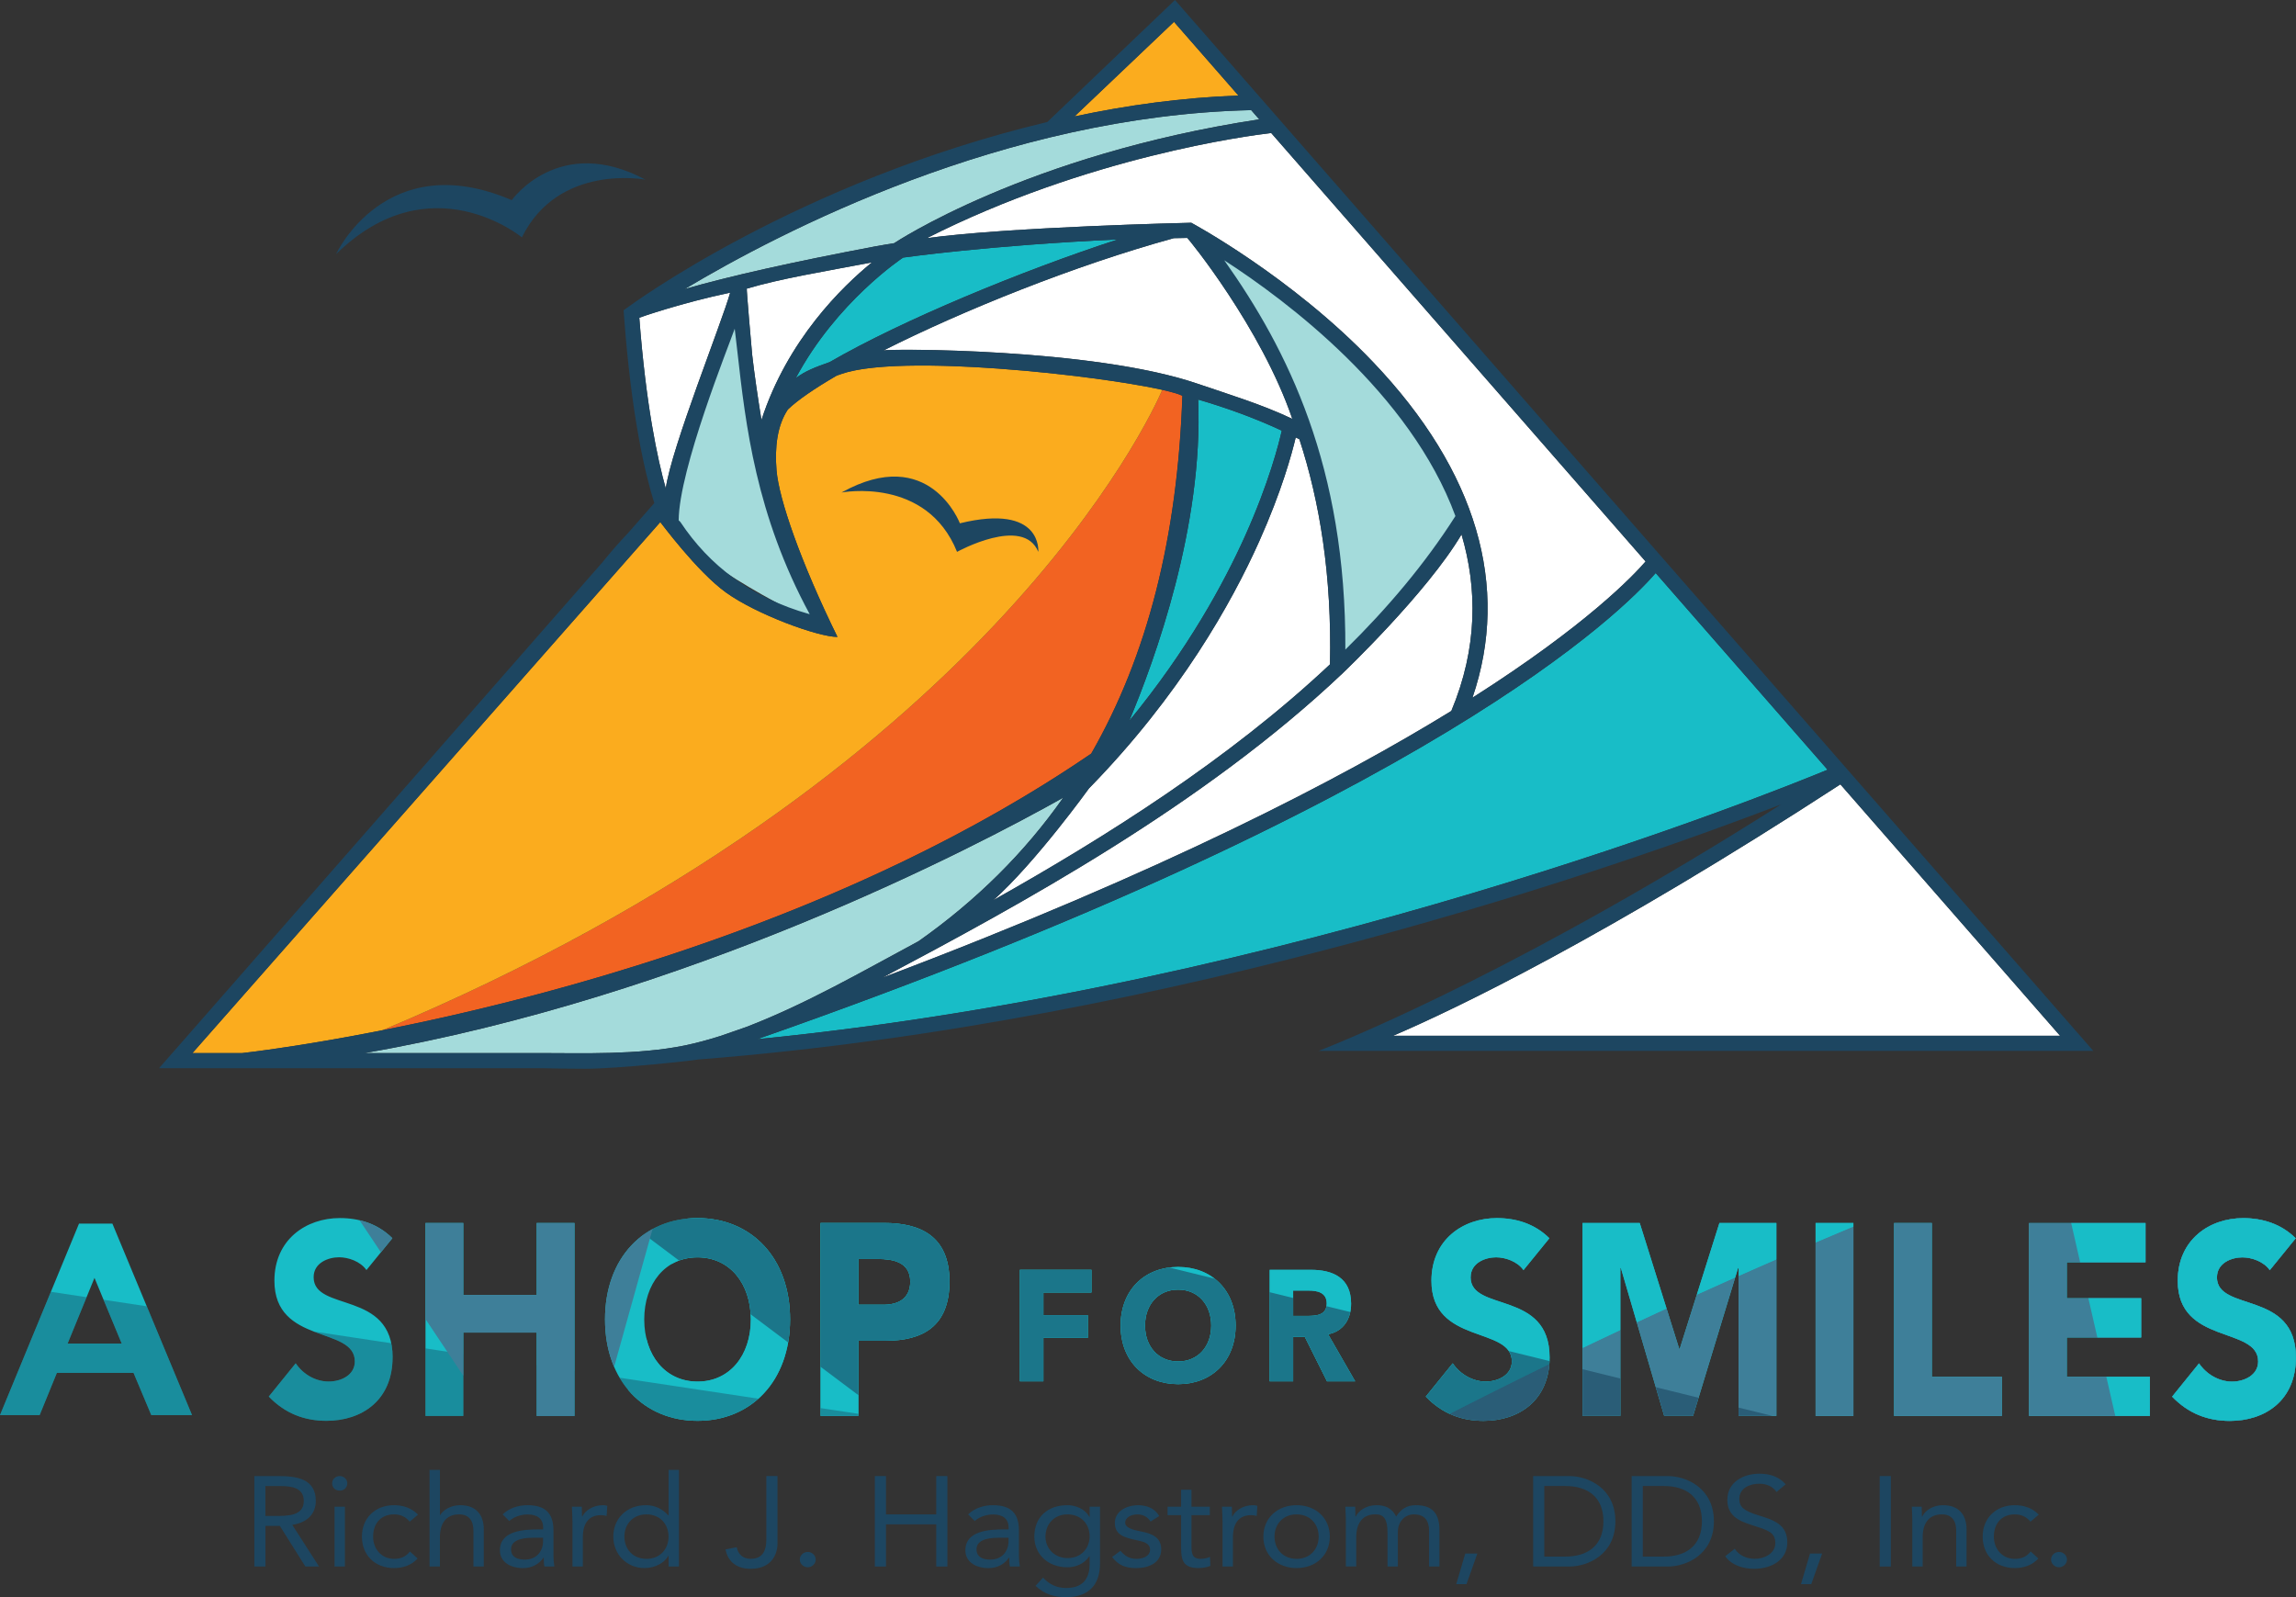 <?xml version="1.0" encoding="UTF-8"?> <svg xmlns="http://www.w3.org/2000/svg" xmlns:xlink="http://www.w3.org/1999/xlink" id="b" data-name="Layer 2" width="527.31" height="366.84" viewBox="0 0 527.31 366.84"><rect x="0" y="0" width="527.31" height="366.84" fill="#333333" stroke="none"/><defs><clipPath id="d"><path d="m90.16,311.75c0,9.89-7.07,14.58-15.19,14.58-5.06,0-9.52-1.69-13.24-5.57l6.18-7.64c1.78,2.63,4.67,4.19,7.57,4.19s6.01-1.5,6.01-4.63c0-8.14-18.47-3.76-18.47-18.53,0-9.45,7.29-14.39,15.02-14.39,4.45,0,8.74,1.31,12.07,4.63l-5.95,7.32c-1.39-2-4.17-2.94-6.29-2.94-2.45,0-5.84,1.25-5.84,4.57,0,8.07,18.14,2.88,18.14,18.4Zm33.1-14.33h-16.86v-16.52h-8.68v44.31h8.68v-19.15h16.86v19.15h8.68v-44.31h-8.68v16.52Zm58.19,5.63c0,14.21-8.96,23.28-21.25,23.28s-21.25-9.08-21.25-23.28,8.96-23.28,21.25-23.28,21.25,9.07,21.25,23.28Zm-9.01,0c0-8.26-4.84-14.27-12.24-14.27s-12.24,6.01-12.24,14.27,4.84,14.27,12.24,14.27,12.24-6.01,12.24-14.27Zm45.62-8.7c0,10.39-6.29,13.58-14.58,13.58h-6.34v17.27h-8.68v-44.31h14.63c8.18,0,14.97,2.94,14.97,13.46Zm-9.01,0c0-4.57-4.12-5.19-7.46-5.19h-4.45v10.51h5.79c3.06,0,6.12-1.19,6.12-5.32Zm128.71-1c0-3.32,3.39-4.57,5.84-4.57,2.11,0,4.9.94,6.29,2.94l5.95-7.32c-3.34-3.32-7.62-4.63-12.07-4.63-7.73,0-15.02,4.94-15.02,14.39,0,14.77,18.47,10.39,18.47,18.53,0,3.13-3.17,4.63-6.01,4.63s-5.79-1.56-7.57-4.19l-6.18,7.64c3.73,3.88,8.18,5.57,13.24,5.57,8.12,0,15.19-4.69,15.19-14.58,0-15.52-18.14-10.33-18.14-18.4Zm48.01,16.46h-.11l-9.07-28.92h-13.13v44.31h8.68v-33.99h.11l9.96,33.99h6.62l10.35-33.99h.11v33.99h8.68v-44.31h-13.08l-9.12,28.92Zm31.21,15.4h8.68v-44.31h-8.68v44.31Zm26.7-44.31h-8.68v44.31h24.76v-9.01h-16.08v-35.3Zm30.99,26.29h17.08v-9.01h-17.08v-8.26h18.08v-9.01h-26.76v44.31h27.76v-9.01h-19.08v-9.01Zm34.49-13.83c0-3.32,3.39-4.57,5.84-4.57,2.11,0,4.9.94,6.29,2.94l5.95-7.32c-3.34-3.32-7.62-4.63-12.07-4.63-7.73,0-15.02,4.94-15.02,14.39,0,14.77,18.47,10.39,18.47,18.53,0,3.13-3.17,4.63-6.01,4.63s-5.79-1.56-7.57-4.19l-6.18,7.64c3.73,3.88,8.18,5.57,13.24,5.57,8.12,0,15.19-4.69,15.19-14.58,0-15.52-18.14-10.33-18.14-18.4Zm-274.92,23.9h5.39v-9.98h10.2v-5.21h-10.2v-5.21h11.03v-5.21h-16.42v25.61Zm49.54-12.81c0,8.21-5.57,13.46-13.2,13.46s-13.21-5.25-13.21-13.46,5.57-13.46,13.21-13.46,13.2,5.25,13.2,13.46Zm-5.6,0c0-4.77-3.01-8.25-7.6-8.25s-7.61,3.47-7.61,8.25,3.01,8.25,7.61,8.25,7.6-3.47,7.6-8.25Zm26.83,1.99l6.22,10.82h-6.46l-5.12-10.24h-2.66v10.24h-5.39v-25.61h9.47c5.01,0,9.23,1.81,9.23,7.78,0,3.58-1.83,6.37-5.29,7.02Zm-.31-7.05c0-2.57-2.21-2.97-4.18-2.97h-3.53v5.82h3.18c1.97,0,4.53-.07,4.53-2.86Zm-278.9-18.36h-7.65L0,325.02h9.1l3.96-9.7h17.61l4.08,9.7h9.35l-18.29-43.99Zm-10.27,27.55l6.17-15.08,6.25,15.08h-12.41Z" fill="none"></path></clipPath></defs><g id="c" data-name="Layer 1"><g><g><path d="m289.2,124.33c5.16-11.53,7.5-20.12,8.38-23.86.28.14.57.28.85.43,4.66,14.31,7.47,31.21,7.02,51.69-23.14,21.77-51.5,39.64-77.31,54.16,9.71-8.65,21.96-25.67,21.96-25.67,20.88-21.36,32.79-42.65,39.1-56.75Z" fill="#fff"></path><path d="m422.67,180.15l50.46,57.75h-153.2c14.28-6.12,48.69-22.59,102.74-57.75Z" fill="#fff"></path><path d="m146.82,72.97c.12-.08,9.86-3.46,20.87-5.76-1.79,6.54-13.53,35.68-14.79,44.98-1.92-6.82-4.56-19.22-6.08-39.22Z" fill="#fff"></path><path d="m172.72,81.16c-.14-1.26-1.3-14.85-1.21-14.87,7.91-2.34,17.63-3.91,28.75-6.03-6.83,5.56-19.39,17.76-25.38,36.2-.91-5.67-1.6-10.29-2.17-15.3Z" fill="#fff"></path><path d="m308.47,154.52s19.22-18.3,27.19-31.77c3.66,12.4,3.72,26.04-2.34,40.54-24.93,15.34-66.2,36.95-130.71,61.28,31.67-16.79,73.76-39.61,105.86-70.04Z" fill="#fff"></path><path d="m377.93,128.96c-2.72,3.16-13.53,14.61-39.76,31.29,8.74-25.56.95-52.08-22.72-76.98-18.73-19.7-41.86-32.11-41.86-32.11-.64.01-41.99.97-60.71,3.53,36.94-18.69,73.85-23.53,79.07-24.14l85.98,98.4Z" fill="#fff"></path><path d="m269.57,54.7c1.03-.02,2.07-.04,3.1-.06.25.14,16.99,20.63,24.13,41.56-6.97-3.32-14.44-5.57-21.81-8.09-24.06-8.21-71.25-8.04-72.08-7.62,18.22-9.18,43.89-19.54,66.66-25.79Z" fill="#fff"></path></g><path d="m173.96,238.66c155.04-54.27,198.84-98.43,206.29-107.05l39.48,45.18c-12.5,5.18-122.82,49.72-245.76,61.88Z" fill="#18bdc7"></path><path d="m165.46,237.94c-2.71.85-5.45,1.62-8.24,2.19-10.74,2.19-23.41,1.74-32.85,1.74h-40.66c74.49-12.93,139.96-47.15,160.48-58.67-8.88,12.64-19.94,23.61-33.22,32.97-12.94,6.95-25.87,14.45-39.61,19.72-1.95.68-3.91,1.36-5.9,2.05Z" fill="#a4dbdb"></path><path d="m275.18,91.77c6.55,1.91,13.03,4.26,19.2,7.14-.67,3.01-2.95,11.98-8.4,24.13-4.9,10.92-13.24,26.24-26.63,42.52,5.91-14.06,17.02-44.7,15.83-73.79Z" fill="#18bdc7"></path><path d="m207.4,59.16s19.62-2.82,49.32-4.17c-22.05,7.19-49.52,18.53-66.19,28.18-3.24,1.14-5.62,2.04-7.77,3.68,9.32-17.5,24.45-27.57,24.64-27.68Z" fill="#18bdc7"></path><path d="m287.25,25.29v-.12s1.95,2.24,1.95,2.24c-53.44,8.12-83.85,28.44-83.85,28.44-1.42.24-2.85.45-4.27.72-19.16,3.62-33.65,6.87-43.84,9.82,21.92-13.11,73.31-39.81,130.01-41.1Z" fill="#a4dbdb"></path><path d="m271.54,90.9c-.81-.4-2.4-.86-4.6-1.36-2.72,6.3-40.62,88.92-179.09,147.07,39.4-7.79,107.55-25.76,162.76-63.53,12.92-22.51,19.83-49.76,20.93-82.19Z" fill="#f26322"></path><path d="m266.94,89.54c-15.36-3.44-60.3-8.34-73.66-3.66l-.84.29c-.09.03-.18.06-.27.09-5.1,2.96-8.99,5.64-11.23,7.79-.01.02-.03.04-.04.06-2.37,3.6-3.01,8.52-2.56,13.95.55,6.58,5.51,20.95,13.99,38.23-4.51,0-18.64-5.2-25.58-10.19-6.74-4.84-15.09-16.22-15.11-16.19-1.15,1.3-105.31,119.52-107.45,121.96h11.43c1.19-.13,13.45-1.54,32.23-5.25,138.47-58.15,176.37-140.77,179.09-147.07Z" fill="#fbac1e"></path><g><path d="m189.58,143.97s-20.17-8.68-35.4-21.63c0,0,1.09-26.77,16.7-56.24,0,0-4.71,34.46,18.71,77.87Z" fill="#a4dbdb"></path><path d="m335.75,119.78s-6.93-35.53-57.21-63.27c0,0,37.28,52.02,26.88,99.7,0,0,24.27-26.03,30.34-36.43Z" fill="#a4dbdb"></path><g><path d="m249.94,180.92c-6.13,9.48-13.39,18.07-21.79,25.83,25.8-14.51,54.16-32.39,77.31-54.16.45-20.48-2.36-37.39-7.02-51.69-.28-.15-.57-.29-.85-.43-.88,3.73-3.22,12.33-8.38,23.86-6.31,14.1-18.22,35.39-39.1,56.75l-.17-.16Z" fill="none"></path><path d="m334.25,118.53c-10.37-28.23-38.72-49.45-53.11-58.76,14.57,20.53,28.01,47.43,27.82,89.43,9.67-9.49,18.29-19.7,25.28-30.67Z" fill="none"></path><path d="m285.98,123.03c5.45-12.15,7.72-21.12,8.4-24.13-6.17-2.88-12.64-5.23-19.2-7.14,1.19,29.09-9.91,59.73-15.83,73.79,13.39-16.29,21.73-31.61,26.63-42.52Z" fill="none"></path><path d="m333.32,163.28c6.06-14.5,6-28.14,2.34-40.54-7.48,11.26-16.61,21.7-26.77,31.38,0,.14,0,.27,0,.41h-.41c-32.11,30.42-74.19,53.24-105.86,70.03,64.51-24.32,105.78-45.94,130.71-61.28Z" fill="none"></path><path d="m274.99,88.11c7.37,2.52,14.84,4.77,21.81,8.09-7.14-20.93-23.88-41.42-24.13-41.56-1.03.02-2.07.04-3.1.06-22.78,6.25-48.44,16.61-66.66,25.79.84-.42,48.02-.6,72.08,7.62Z" fill="none"></path><path d="m256.72,54.99c-29.71,1.36-49.32,4.17-49.32,4.17-.19.12-15.31,10.19-24.64,27.68,2.15-1.64,4.53-2.54,7.77-3.68,16.67-9.65,44.14-20.99,66.19-28.18Z" fill="none"></path><path d="m200.26,60.26c-11.12,2.12-20.84,3.68-28.75,6.03-.09.03,1.06,13.61,1.21,14.87.57,5.01,1.26,9.64,2.17,15.3,5.99-18.44,18.54-30.64,25.38-36.2Z" fill="none"></path><path d="m273.58,51.16s23.14,12.41,41.86,32.11c23.67,24.9,31.46,51.42,22.72,76.98,26.23-16.68,37.04-28.13,39.76-31.29l-85.98-98.4c-5.22.61-42.13,5.45-79.07,24.14,18.72-2.56,60.07-3.52,60.71-3.53Z" fill="none"></path><path d="m168.73,75.49c-1.4,3.99-12.8,32.29-12.87,44.01.14.14.31.25.42.42,6.57,9.9,16.18,17.35,29.67,21.14-12.38-22.84-14.71-43.49-16.61-60.26-.21-1.82-.41-3.59-.62-5.32Z" fill="none"></path><path d="m269.62,5.01l-22.85,21.73c12.07-2.58,24.71-4.32,37.64-4.8l-14.8-16.93Z" fill="none"></path><path d="m380.25,131.61c-7.45,8.63-51.25,52.79-206.29,107.05,122.94-12.16,233.26-56.7,245.76-61.88l-39.48-45.18Z" fill="none"></path><path d="m197.14,223.53c4.4-2.33,9.03-4.78,13.83-7.36,13.29-9.36,24.34-20.32,33.22-32.97-20.52,11.52-85.99,45.74-160.48,58.67h40.66c10.89.22,22.11.44,32.85-1.74,2.79-.57,5.53-1.33,8.24-2.19,1.99-.68,3.94-1.37,5.9-2.05,8.66-3.32,16.96-7.69,25.08-11.99l.7-.37Z" fill="none"></path><path d="m167.69,67.21c-11.01,2.3-20.75,5.68-20.87,5.76,1.52,20,4.16,32.39,6.08,39.22,1.25-9.3,13-38.44,14.79-44.98Z" fill="none"></path><path d="m205.35,55.85s30.4-20.32,83.85-28.44l-1.95-2.24v.12c-56.7,1.29-108.08,27.99-130,41.1,10.19-2.95,24.68-6.19,43.84-9.82,1.42-.27,2.85-.48,4.27-.72Z" fill="none"></path><polygon points="300.93 242.1 301 242.13 300.93 242.1 300.93 242.1" fill="#1d4661"></polygon><g><path d="m285.98,123.03c5.45-12.15,7.72-21.12,8.4-24.13-6.17-2.88-12.64-5.23-19.2-7.14,1.19,29.09-9.91,59.73-15.83,73.79,13.39-16.29,21.73-31.61,26.63-42.52Z" fill="none"></path><path d="m228.15,206.75c25.8-14.51,54.16-32.39,77.31-54.16.45-20.48-2.36-37.39-7.02-51.69-.28-.15-.57-.29-.85-.43-.88,3.73-3.22,12.33-8.38,23.86-6.31,14.1-18.22,35.39-39.1,56.75,0,0-12.25,17.02-21.96,25.67Z" fill="none"></path><path d="m269.62,5.01l-22.85,21.73c12.07-2.58,24.71-4.32,37.64-4.8l-14.8-16.93Z" fill="none"></path><path d="m333.32,163.28c6.06-14.5,6-28.14,2.34-40.54-7.97,13.47-27.19,31.77-27.19,31.77-32.11,30.43-74.19,53.25-105.86,70.04,64.51-24.32,105.78-45.94,130.71-61.28Z" fill="none"></path><path d="m334.25,118.53c-10.37-28.23-38.72-49.45-53.11-58.76,14.57,20.53,28.01,47.43,27.82,89.43,9.67-9.49,18.29-19.7,25.28-30.67Z" fill="none"></path><path d="m168.73,75.49c-1.4,3.99-12.8,32.29-12.87,44.01.14.14.31.25.42.42,6.57,9.9,16.18,17.35,29.67,21.14-12.38-22.84-14.71-43.49-16.61-60.26-.21-1.82-.41-3.59-.62-5.32Z" fill="none"></path><path d="m274.99,88.11c7.37,2.52,14.84,4.77,21.81,8.09-7.14-20.93-23.88-41.42-24.13-41.56-1.03.02-2.07.04-3.1.06-22.78,6.25-48.44,16.61-66.66,25.79.84-.42,48.02-.6,72.08,7.62Z" fill="none"></path><path d="m273.58,51.16s23.14,12.41,41.86,32.11c23.67,24.9,31.46,51.42,22.72,76.98,26.23-16.68,37.04-28.13,39.76-31.29l-85.98-98.4c-5.22.61-42.13,5.45-79.07,24.14,18.72-2.56,60.07-3.52,60.71-3.53Z" fill="none"></path><path d="m256.72,54.99c-29.71,1.36-49.32,4.17-49.32,4.17-.19.12-15.31,10.19-24.64,27.68,2.15-1.64,4.53-2.54,7.77-3.68,16.67-9.65,44.14-20.99,66.19-28.18Z" fill="none"></path><path d="m200.26,60.26c-11.12,2.12-20.84,3.68-28.75,6.03-.09.03,1.06,13.61,1.21,14.87.57,5.01,1.26,9.64,2.17,15.3,5.99-18.44,18.54-30.64,25.38-36.2Z" fill="none"></path><path d="m380.25,131.61c-7.45,8.63-51.25,52.79-206.29,107.05,122.94-12.16,233.26-56.7,245.76-61.88l-39.48-45.18Z" fill="none"></path><path d="m244.19,183.2c-20.52,11.52-85.99,45.74-160.48,58.67h40.66c9.44,0,22.11.44,32.85-1.74,2.79-.57,5.53-1.33,8.24-2.19,1.99-.68,3.94-1.37,5.9-2.05,13.74-5.27,26.67-12.77,39.61-19.72,13.29-9.36,24.34-20.32,33.22-32.97Z" fill="none"></path><path d="m271.54,90.9c-6.45-3.2-62.99-10.36-78.27-5.02l-.84.29c-.09.03-.18.06-.27.09-5.1,2.96-8.99,5.64-11.23,7.79-.01.02-.03.04-.04.06-2.37,3.6-3.01,8.52-2.56,13.95.55,6.58,5.51,20.95,13.99,38.23-4.51,0-18.64-5.2-25.58-10.19-6.74-4.84-15.09-16.22-15.11-16.19-1.15,1.3-105.31,119.52-107.45,121.96h11.43c3.69-.41,113.46-13.01,194.99-68.78,12.92-22.51,19.83-49.76,20.93-82.19Z" fill="none"></path><path d="m167.69,67.21c-11.01,2.3-20.75,5.68-20.87,5.76,1.52,20,4.16,32.39,6.08,39.22,1.25-9.3,13-38.44,14.79-44.98Z" fill="none"></path><path d="m205.35,55.85s30.4-20.32,83.85-28.44l-1.95-2.24v.12c-56.7,1.29-108.08,27.99-130,41.1,10.19-2.95,24.68-6.19,43.84-9.82,1.42-.27,2.85-.48,4.27-.72Z" fill="none"></path><g><path d="m285.98,123.03c5.45-12.15,7.72-21.12,8.4-24.13-6.17-2.88-12.64-5.23-19.2-7.14,1.19,29.09-9.91,59.73-15.83,73.79,13.39-16.29,21.73-31.61,26.63-42.52Z" fill="none"></path><path d="m269.62,5.01l-22.85,21.73c12.07-2.58,24.71-4.32,37.64-4.8l-14.8-16.93Z" fill="none"></path><path d="m228.15,206.75c25.8-14.51,54.16-32.39,77.31-54.16.45-20.48-2.36-37.39-7.02-51.69-.28-.15-.57-.29-.85-.43-.88,3.73-3.22,12.33-8.38,23.86-6.31,14.1-18.22,35.39-39.1,56.75,0,0-12.25,17.02-21.96,25.67Z" fill="none"></path><path d="m333.32,163.28c6.06-14.5,6-28.14,2.34-40.54-7.97,13.47-27.19,31.77-27.19,31.77-32.11,30.43-74.19,53.25-105.86,70.04,64.51-24.32,105.78-45.94,130.71-61.28Z" fill="none"></path><path d="m334.25,118.53c-10.37-28.23-38.72-49.45-53.11-58.76,14.57,20.53,28.01,47.43,27.82,89.43,9.67-9.49,18.29-19.7,25.28-30.67Z" fill="none"></path><path d="m274.99,88.11c7.37,2.52,14.84,4.77,21.81,8.09-7.14-20.93-23.88-41.42-24.13-41.56-1.03.02-2.07.04-3.1.06-22.78,6.25-48.44,16.61-66.66,25.79.84-.42,48.02-.6,72.08,7.62Z" fill="none"></path><path d="m273.58,51.16s23.14,12.41,41.86,32.11c23.67,24.9,31.46,51.42,22.72,76.98,26.23-16.68,37.04-28.13,39.76-31.29l-85.98-98.4c-5.22.61-42.13,5.45-79.07,24.14,18.72-2.56,60.07-3.52,60.71-3.53Z" fill="none"></path><path d="m200.26,60.26c-11.12,2.12-20.84,3.68-28.75,6.03-.09.03,1.06,13.61,1.21,14.87.57,5.01,1.26,9.64,2.17,15.3,5.99-18.44,18.54-30.64,25.38-36.2Z" fill="none"></path><path d="m256.72,54.99c-29.71,1.36-49.32,4.17-49.32,4.17-.19.12-15.31,10.19-24.64,27.68,2.15-1.64,4.53-2.54,7.77-3.68,16.67-9.65,44.14-20.99,66.19-28.18Z" fill="none"></path><path d="m168.73,75.49c-1.4,3.99-12.8,32.29-12.87,44.01.14.14.31.25.42.42,6.57,9.9,16.18,17.35,29.67,21.14-12.38-22.84-14.71-43.49-16.61-60.26-.21-1.82-.41-3.59-.62-5.32Z" fill="none"></path><path d="m380.25,131.61c-7.45,8.63-51.25,52.79-206.29,107.05,122.94-12.16,233.26-56.7,245.76-61.88l-39.48-45.18Z" fill="none"></path><path d="m271.54,90.9c-6.45-3.2-62.99-10.36-78.27-5.02l-.84.29c-.09.03-.18.06-.27.09-5.1,2.96-8.99,5.64-11.23,7.79-.01.02-.03.04-.04.06-2.37,3.6-3.01,8.52-2.56,13.95.55,6.58,5.51,20.95,13.99,38.23-4.51,0-18.64-5.2-25.58-10.19-6.74-4.84-15.09-16.22-15.11-16.19-1.15,1.3-105.31,119.52-107.45,121.96h11.43c3.69-.41,113.46-13.01,194.99-68.78,12.92-22.51,19.83-49.76,20.93-82.19Z" fill="none"></path><path d="m205.35,55.85s30.4-20.32,83.85-28.44l-1.95-2.24v.12c-56.7,1.29-108.08,27.99-130,41.1,10.19-2.95,24.68-6.19,43.84-9.82,1.42-.27,2.85-.48,4.27-.72Z" fill="none"></path><path d="m244.19,183.2c-20.52,11.52-85.99,45.74-160.48,58.67h40.66c9.44,0,22.11.44,32.85-1.74,2.79-.57,5.53-1.33,8.24-2.19,1.99-.68,3.94-1.37,5.9-2.05,13.74-5.27,26.67-12.77,39.61-19.72,13.29-9.36,24.34-20.32,33.22-32.97Z" fill="none"></path><path d="m167.69,67.21c-11.01,2.3-20.75,5.68-20.87,5.76,1.52,20,4.16,32.39,6.08,39.22,1.25-9.3,13-38.44,14.79-44.98Z" fill="none"></path><g><path d="m334.25,118.53c-10.37-28.23-38.72-49.45-53.11-58.76,14.57,20.53,28.01,47.43,27.82,89.43,9.67-9.49,18.29-19.7,25.28-30.67Z" fill="none"></path><path d="m285.98,123.03c5.45-12.15,7.72-21.12,8.4-24.13-6.17-2.88-12.64-5.23-19.2-7.14,1.19,29.09-9.91,59.73-15.83,73.79,13.39-16.29,21.73-31.61,26.63-42.52Z" fill="none"></path><path d="m228.15,206.75c25.8-14.51,54.16-32.39,77.31-54.16.45-20.48-2.36-37.39-7.02-51.69-.28-.15-.57-.29-.85-.43-.88,3.73-3.22,12.33-8.38,23.86-6.31,14.1-18.22,35.39-39.1,56.75,0,0-12.25,17.02-21.96,25.67Z" fill="none"></path><path d="m333.32,163.28c6.06-14.5,6-28.14,2.34-40.54-7.97,13.47-27.19,31.77-27.19,31.77-32.11,30.43-74.19,53.25-105.86,70.04,64.51-24.32,105.78-45.94,130.71-61.28Z" fill="none"></path><path d="m269.62,5.01l-22.85,21.73c12.07-2.58,24.71-4.32,37.64-4.8l-14.8-16.93Z" fill="none"></path><path d="m200.26,60.26c-11.12,2.12-20.84,3.68-28.75,6.03-.09.03,1.06,13.61,1.21,14.87.57,5.01,1.26,9.64,2.17,15.3,5.99-18.44,18.54-30.64,25.38-36.2Z" fill="none"></path><path d="m274.99,88.11c7.37,2.52,14.84,4.77,21.81,8.09-7.14-20.93-23.88-41.42-24.13-41.56-1.03.02-2.07.04-3.1.06-22.78,6.25-48.44,16.61-66.66,25.79.84-.42,48.02-.6,72.08,7.62Z" fill="none"></path><path d="m167.69,67.21c-11.01,2.3-20.75,5.68-20.87,5.76,1.52,20,4.16,32.39,6.08,39.22,1.25-9.3,13-38.44,14.79-44.98Z" fill="none"></path><path d="m273.58,51.16s23.14,12.41,41.86,32.11c23.67,24.9,31.46,51.42,22.72,76.98,26.23-16.68,37.04-28.13,39.76-31.29l-85.98-98.4c-5.22.61-42.13,5.45-79.07,24.14,18.72-2.56,60.07-3.52,60.71-3.53Z" fill="none"></path><path d="m168.73,75.49c-1.4,3.99-12.8,32.29-12.87,44.01.14.14.31.25.42.42,6.57,9.9,16.18,17.35,29.67,21.14-12.38-22.84-14.71-43.49-16.61-60.26-.21-1.82-.41-3.59-.62-5.32Z" fill="none"></path><path d="m256.72,54.99c-29.71,1.36-49.32,4.17-49.32,4.17-.19.12-15.31,10.19-24.64,27.68,2.15-1.64,4.53-2.54,7.77-3.68,16.67-9.65,44.14-20.99,66.19-28.18Z" fill="none"></path><path d="m205.35,55.85s30.4-20.32,83.85-28.44l-1.95-2.24v.12c-56.7,1.29-108.08,27.99-130,41.1,10.19-2.95,24.68-6.19,43.84-9.82,1.42-.27,2.85-.48,4.27-.72Z" fill="none"></path><path d="m380.25,131.61c-7.45,8.63-51.25,52.79-206.29,107.05,122.94-12.16,233.26-56.7,245.76-61.88l-39.48-45.18Z" fill="none"></path><path d="m244.19,183.2c-20.52,11.52-85.99,45.74-160.48,58.67h40.66c9.44,0,22.11.44,32.85-1.74,2.79-.57,5.53-1.33,8.24-2.19,1.99-.68,3.94-1.37,5.9-2.05,13.74-5.27,26.67-12.77,39.61-19.72,13.29-9.36,24.34-20.32,33.22-32.97Z" fill="none"></path><path d="m271.54,90.9c-6.45-3.2-62.99-10.36-78.27-5.02l-.84.29c-.09.03-.18.06-.27.09-5.1,2.96-8.99,5.64-11.23,7.79-.01.02-.03.04-.04.06-2.37,3.6-3.01,8.52-2.56,13.95.55,6.58,5.51,20.95,13.99,38.23-4.51,0-18.64-5.2-25.58-10.19-6.74-4.84-15.09-16.22-15.11-16.19-1.15,1.3-105.31,119.52-107.45,121.96h11.43c3.69-.41,113.46-13.01,194.99-68.78,12.92-22.51,19.83-49.76,20.93-82.19Z" fill="none"></path><g><path d="m228.15,206.75c25.8-14.51,54.16-32.39,77.31-54.16.45-20.48-2.36-37.39-7.02-51.69-.28-.15-.57-.29-.85-.43-.88,3.73-3.22,12.33-8.38,23.86-6.31,14.1-18.22,35.39-39.1,56.75,0,0-12.25,17.02-21.96,25.67Z" fill="none"></path><path d="m205.35,55.85s30.4-20.32,83.85-28.44l-1.95-2.24v.12c-56.7,1.29-108.08,27.99-130,41.1,10.19-2.95,24.68-6.19,43.84-9.82,1.42-.27,2.85-.48,4.27-.72Z" fill="none"></path><path d="m333.32,163.28c6.06-14.5,6-28.14,2.34-40.54-7.97,13.47-27.19,31.77-27.19,31.77-32.11,30.43-74.19,53.25-105.86,70.04,64.51-24.32,105.78-45.94,130.71-61.28Z" fill="none"></path><path d="m269.62,5.01l-22.85,21.73c12.07-2.58,24.71-4.32,37.64-4.8l-14.8-16.93Z" fill="none"></path><path d="m334.25,118.53c-10.37-28.23-38.72-49.45-53.11-58.76,14.57,20.53,28.01,47.43,27.82,89.43,9.67-9.49,18.29-19.7,25.28-30.67Z" fill="none"></path><path d="m273.58,51.16s23.14,12.41,41.86,32.11c23.67,24.9,31.46,51.42,22.72,76.98,26.23-16.68,37.04-28.13,39.76-31.29l-85.98-98.4c-5.22.61-42.13,5.45-79.07,24.14,18.72-2.56,60.07-3.52,60.71-3.53Z" fill="none"></path><path d="m200.26,60.26c-11.12,2.12-20.84,3.68-28.75,6.03-.09.03,1.06,13.61,1.21,14.87.57,5.01,1.26,9.64,2.17,15.3,5.99-18.44,18.54-30.64,25.38-36.2Z" fill="none"></path><path d="m256.72,54.99c-29.71,1.36-49.32,4.17-49.32,4.17-.19.12-15.31,10.19-24.64,27.68,2.15-1.64,4.53-2.54,7.77-3.68,16.67-9.65,44.14-20.99,66.19-28.18Z" fill="none"></path><path d="m168.73,75.49c-1.4,3.99-12.8,32.29-12.87,44.01.14.14.31.25.42.42,6.57,9.9,16.18,17.35,29.67,21.14-12.38-22.84-14.71-43.49-16.61-60.26-.21-1.82-.41-3.59-.62-5.32Z" fill="none"></path><path d="m274.99,88.11c7.37,2.52,14.84,4.77,21.81,8.09-7.14-20.93-23.88-41.42-24.13-41.56-1.03.02-2.07.04-3.1.06-22.78,6.25-48.44,16.61-66.66,25.79.84-.42,48.02-.6,72.08,7.62Z" fill="none"></path><path d="m285.98,123.03c5.45-12.15,7.72-21.12,8.4-24.13-6.17-2.88-12.64-5.23-19.2-7.14,1.19,29.09-9.91,59.73-15.83,73.79,13.39-16.29,21.73-31.61,26.63-42.52Z" fill="none"></path><path d="m167.69,67.21c-11.01,2.3-20.75,5.68-20.87,5.76,1.52,20,4.16,32.39,6.08,39.22,1.25-9.3,13-38.44,14.79-44.98Z" fill="none"></path><path d="m271.54,90.9c-6.45-3.2-62.99-10.36-78.27-5.02l-.84.29c-.09.03-.18.06-.27.09-5.1,2.96-8.99,5.64-11.23,7.79-.01.02-.03.04-.04.06-2.37,3.6-3.01,8.52-2.56,13.95.55,6.58,5.51,20.95,13.99,38.23-4.51,0-18.64-5.2-25.58-10.19-6.74-4.84-15.09-16.22-15.11-16.19-1.15,1.3-105.31,119.52-107.45,121.96h11.43c3.69-.41,113.46-13.01,194.99-68.78,12.92-22.51,19.83-49.76,20.93-82.19Z" fill="none"></path><path d="m244.19,183.2c-20.52,11.52-85.99,45.74-160.48,58.67h40.66c9.44,0,22.11.44,32.85-1.74,2.79-.57,5.53-1.33,8.24-2.19,1.99-.68,3.94-1.37,5.9-2.05,13.74-5.27,26.67-12.77,39.61-19.72,13.29-9.36,24.34-20.32,33.22-32.97Z" fill="none"></path><path d="m380.25,131.61c-7.45,8.63-51.25,52.79-206.29,107.05,122.94-12.16,233.26-56.7,245.76-61.88l-39.48-45.18Z" fill="none"></path><g><path d="m334.25,118.53c-10.37-28.23-38.72-49.45-53.11-58.76,14.57,20.53,28.01,47.43,27.82,89.43,9.67-9.49,18.29-19.7,25.28-30.67Z" fill="none"></path><path d="m285.98,123.03c5.45-12.15,7.72-21.12,8.4-24.13-6.17-2.88-12.64-5.23-19.2-7.14,1.19,29.09-9.91,59.73-15.83,73.79,13.39-16.29,21.73-31.61,26.63-42.52Z" fill="none"></path><path d="m333.32,163.28c6.06-14.5,6-28.14,2.34-40.54-7.97,13.47-27.19,31.77-27.19,31.77-32.11,30.43-74.19,53.25-105.86,70.04,64.51-24.32,105.78-45.94,130.71-61.28Z" fill="none"></path><path d="m274.99,88.11c7.37,2.52,14.84,4.77,21.81,8.09-7.14-20.93-23.88-41.42-24.13-41.56-1.03.02-2.07.04-3.1.06-22.78,6.25-48.44,16.61-66.66,25.79.84-.42,48.02-.6,72.08,7.62Z" fill="none"></path><path d="m273.58,51.16s23.14,12.41,41.86,32.11c23.67,24.9,31.46,51.42,22.72,76.98,26.23-16.68,37.04-28.13,39.76-31.29l-85.98-98.4c-5.22.61-42.13,5.45-79.07,24.14,18.72-2.56,60.07-3.52,60.71-3.53Z" fill="none"></path><path d="m269.62,5.01l-22.85,21.73c12.07-2.58,24.71-4.32,37.64-4.8l-14.8-16.93Z" fill="none"></path><path d="m200.26,60.26c-11.12,2.12-20.84,3.68-28.75,6.03-.09.03,1.06,13.61,1.21,14.87.57,5.01,1.26,9.64,2.17,15.3,5.99-18.44,18.54-30.64,25.38-36.2Z" fill="none"></path><path d="m168.73,75.49c-1.4,3.99-12.8,32.29-12.87,44.01.14.14.31.25.42.42,6.57,9.9,16.18,17.35,29.67,21.14-12.38-22.84-14.71-43.49-16.61-60.26-.21-1.82-.41-3.59-.62-5.32Z" fill="none"></path><path d="m256.72,54.99c-29.71,1.36-49.32,4.17-49.32,4.17-.19.12-15.31,10.19-24.64,27.68,2.15-1.64,4.53-2.54,7.77-3.68,16.67-9.65,44.14-20.99,66.19-28.18Z" fill="none"></path><path d="m228.15,206.75c25.8-14.51,54.16-32.39,77.31-54.16.45-20.48-2.36-37.39-7.02-51.69-.28-.15-.57-.29-.85-.43-.88,3.73-3.22,12.33-8.38,23.86-6.31,14.1-18.22,35.39-39.1,56.75,0,0-12.25,17.02-21.96,25.67Z" fill="none"></path><path d="m380.25,131.61c-7.45,8.63-51.25,52.79-206.29,107.05,122.94-12.16,233.26-56.7,245.76-61.88l-39.48-45.18Z" fill="none"></path><path d="m205.35,55.85s30.4-20.32,83.85-28.44l-1.95-2.24v.12c-56.7,1.29-108.08,27.99-130,41.1,10.19-2.95,24.68-6.19,43.84-9.82,1.42-.27,2.85-.48,4.27-.72Z" fill="none"></path><path d="m167.69,67.21c-11.01,2.3-20.75,5.68-20.87,5.76,1.52,20,4.16,32.39,6.08,39.22,1.25-9.3,13-38.44,14.79-44.98Z" fill="none"></path><path d="m244.19,183.2c-20.52,11.52-85.99,45.74-160.48,58.67h40.66c9.44,0,22.11.44,32.85-1.74,2.79-.57,5.53-1.33,8.24-2.19,1.99-.68,3.94-1.37,5.9-2.05,13.74-5.27,26.67-12.77,39.61-19.72,13.29-9.36,24.34-20.32,33.22-32.97Z" fill="none"></path><path d="m271.54,90.9c-6.45-3.2-62.99-10.36-78.27-5.02l-.84.29c-.09.03-.18.06-.27.09-5.1,2.96-8.99,5.64-11.23,7.79-.01.02-.03.04-.04.06-2.37,3.6-3.01,8.52-2.56,13.95.55,6.58,5.51,20.95,13.99,38.23-4.51,0-18.64-5.2-25.58-10.19-6.74-4.84-15.09-16.22-15.11-16.19-1.15,1.3-105.31,119.52-107.45,121.96h11.43c3.69-.41,113.46-13.01,194.99-68.78,12.92-22.51,19.83-49.76,20.93-82.19Z" fill="none"></path><g><path d="m228.15,206.75c25.8-14.51,54.16-32.39,77.31-54.16.45-20.48-2.36-37.39-7.02-51.69-.28-.15-.57-.29-.85-.43-.88,3.73-3.22,12.33-8.38,23.86-6.31,14.1-18.22,35.39-39.1,56.75,0,0-12.25,17.02-21.96,25.67Z" fill="none"></path><path d="m333.32,163.28c6.06-14.5,6-28.14,2.34-40.54-7.97,13.47-27.19,31.77-27.19,31.77-32.11,30.43-74.19,53.25-105.86,70.04,64.51-24.32,105.78-45.94,130.71-61.28Z" fill="none"></path><path d="m269.62,5.01l-22.85,21.73c12.07-2.58,24.71-4.32,37.64-4.8l-14.8-16.93Z" fill="none"></path><path d="m167.69,67.21c-11.01,2.3-20.75,5.68-20.87,5.76,1.52,20,4.16,32.39,6.08,39.22,1.25-9.3,13-38.44,14.79-44.98Z" fill="none"></path><path d="m285.98,123.03c5.45-12.15,7.72-21.12,8.4-24.13-6.17-2.88-12.64-5.23-19.2-7.14,1.19,29.09-9.91,59.73-15.83,73.79,13.39-16.29,21.73-31.61,26.63-42.52Z" fill="none"></path><path d="m271.54,90.9c-6.45-3.2-62.99-10.36-78.27-5.02l-.84.29c-.09.03-.18.06-.27.09-5.1,2.96-8.99,5.64-11.23,7.79-.01.02-.03.04-.04.06-2.37,3.6-3.01,8.52-2.56,13.95.55,6.58,5.51,20.95,13.99,38.23-4.51,0-18.64-5.2-25.58-10.19-6.74-4.84-15.09-16.22-15.11-16.19-1.15,1.3-105.31,119.52-107.45,121.96h11.43c3.69-.41,113.46-13.01,194.99-68.78,12.92-22.51,19.83-49.76,20.93-82.19Z" fill="none"></path><path d="m200.26,60.26c-11.12,2.12-20.84,3.68-28.75,6.03-.09.03,1.06,13.61,1.21,14.87.57,5.01,1.26,9.64,2.17,15.3,5.99-18.44,18.54-30.64,25.38-36.2Z" fill="none"></path><path d="m334.25,118.53c-10.37-28.23-38.72-49.45-53.11-58.76,14.57,20.53,28.01,47.43,27.82,89.43,9.67-9.49,18.29-19.7,25.28-30.67Z" fill="none"></path><path d="m273.58,51.16s23.14,12.41,41.86,32.11c23.67,24.9,31.46,51.42,22.72,76.98,26.23-16.68,37.04-28.13,39.76-31.29l-85.98-98.4c-5.22.61-42.13,5.45-79.07,24.14,18.72-2.56,60.07-3.52,60.71-3.53Z" fill="none"></path><path d="m168.73,75.49c-1.4,3.99-12.8,32.29-12.87,44.01.14.14.31.25.42.42,6.57,9.9,16.18,17.35,29.67,21.14-12.38-22.84-14.71-43.49-16.61-60.26-.21-1.82-.41-3.59-.62-5.32Z" fill="none"></path><path d="m274.99,88.11c7.37,2.52,14.84,4.77,21.81,8.09-7.14-20.93-23.88-41.42-24.13-41.56-1.03.02-2.07.04-3.1.06-22.78,6.25-48.44,16.61-66.66,25.79.84-.42,48.02-.6,72.08,7.62Z" fill="none"></path><path d="m256.72,54.99c-29.71,1.36-49.32,4.17-49.32,4.17-.19.12-15.31,10.19-24.64,27.68,2.15-1.64,4.53-2.54,7.77-3.68,16.67-9.65,44.14-20.99,66.19-28.18Z" fill="none"></path><path d="m205.35,55.85s30.4-20.32,83.85-28.44l-1.95-2.24v.12c-56.7,1.29-108.08,27.99-130,41.1,10.19-2.95,24.68-6.19,43.84-9.82,1.42-.27,2.85-.48,4.27-.72Z" fill="none"></path><path d="m244.19,183.2c-20.52,11.52-85.99,45.74-160.48,58.67h40.66c9.44,0,22.11.44,32.85-1.74,2.79-.57,5.53-1.33,8.24-2.19,1.99-.68,3.94-1.37,5.9-2.05,13.74-5.27,26.67-12.77,39.61-19.72,13.29-9.36,24.34-20.32,33.22-32.97Z" fill="none"></path><path d="m380.25,131.61c-7.45,8.63-51.25,52.79-206.29,107.05,122.94-12.16,233.26-56.7,245.76-61.88l-39.48-45.18Z" fill="none"></path></g></g></g></g></g></g></g><path d="m77.2,58.34s11.44-24.75,40.33-12.37c0,0,10.83-15.32,30.7-4.71,0,0-19.95-3.83-28.37,13.26,0,0-20.98-17.38-42.65,3.83Z" fill="#1d4661"></path><path d="m193.27,113.12s19.53-3.78,26.53,13.63c0,0,15.23-8.42,18.66,0,0,0,1.03-11.2-18.01-6.56,0,0-6.96-18.34-27.18-7.07Z" fill="#1d4661"></path></g><path d="m269.62,5.01l14.8,16.93c-12.94.48-25.58,2.22-37.64,4.8l22.85-21.73Z" fill="#fbac1e"></path><path d="m480.76,241.37L269.85,0l-29.32,28.02c-57.51,13.73-95.98,42.3-96.51,42.67l-.8.57.07.97c1.72,23.49,4.93,36.83,6.98,43.32l-5.98,6.82c-2.06,2.17-4.03,4.42-5.91,6.75l-99.28,113.29-2.57,2.93h87.81c3.32.07,6.68.13,10.05.13,7.79,0,25.53-1.97,26-2.13,110.2-8.58,212.97-44.85,248.64-58.57-57.74,36.67-97.3,53.11-106.19,56.6h177.93Zm-102.83-112.41c-2.72,3.16-13.53,14.61-39.76,31.29,8.74-25.56.95-52.08-22.72-76.98-18.73-19.7-41.86-32.11-41.86-32.11-.64.01-41.99.97-60.71,3.53,36.94-18.69,73.85-23.53,79.07-24.14l85.98,98.4Zm-205.21-47.79c-.14-1.26-1.3-14.85-1.21-14.87,7.91-2.34,17.63-3.91,28.75-6.03-6.83,5.56-19.39,17.76-25.38,36.2-.91-5.67-1.6-10.29-2.17-15.3Zm13.24,59.9c-13.49-3.8-23.1-11.24-29.67-21.14-.12-.18-.28-.28-.42-.42.07-11.72,11.47-40.01,12.87-44.01.21,1.72.41,3.49.62,5.32,1.89,16.76,4.23,37.41,16.61,60.26Zm21.44-81.9s19.62-2.82,49.32-4.17c-22.05,7.19-49.52,18.53-66.19,28.18-3.24,1.14-5.62,2.04-7.77,3.68,9.32-17.5,24.45-27.57,24.64-27.68Zm62.17-4.46c1.03-.02,2.07-.04,3.1-.06.25.14,16.99,20.63,24.13,41.56-6.97-3.32-14.44-5.57-21.81-8.09-24.06-8.21-71.25-8.04-72.08-7.62,18.22-9.18,43.89-19.54,66.66-25.79Zm11.58,5.06c14.39,9.31,42.73,30.53,53.11,58.76-6.99,10.97-15.62,21.18-25.28,30.67.19-42-13.25-68.9-27.82-89.43Zm-5.97,32c6.55,1.91,13.03,4.26,19.2,7.14-.67,3.01-2.95,11.98-8.4,24.13-4.9,10.92-13.24,26.24-26.63,42.52,5.91-14.06,17.02-44.7,15.83-73.79Zm14.02,32.56c5.16-11.53,7.5-20.12,8.38-23.86.28.14.57.28.85.43,4.66,14.31,7.47,31.21,7.02,51.69-23.14,21.77-51.5,39.64-77.31,54.16,9.71-8.65,21.96-25.67,21.96-25.67,20.88-21.36,32.79-42.65,39.1-56.75Zm19.27,30.19s19.22-18.3,27.19-31.77c3.66,12.4,3.72,26.04-2.34,40.54-24.93,15.34-66.2,36.95-130.71,61.28,31.67-16.79,73.76-39.61,105.86-70.04ZM269.62,5.01l14.8,16.93c-12.94.48-25.58,2.22-37.64,4.8l22.85-21.73Zm17.63,20.29v-.12s1.95,2.24,1.95,2.24c-53.44,8.12-83.85,28.44-83.85,28.44-1.42.24-2.85.45-4.27.72-19.16,3.62-33.65,6.87-43.84,9.82,21.92-13.11,73.31-39.81,130.01-41.1Zm-140.42,47.68c.12-.08,9.86-3.46,20.87-5.76-1.79,6.54-13.53,35.68-14.79,44.98-1.92-6.82-4.56-19.22-6.08-39.22ZM55.63,241.87h-11.43c2.14-2.44,106.31-120.66,107.45-121.96.03-.03,8.38,11.35,15.11,16.19,6.94,4.99,21.07,10.19,25.58,10.19-8.48-17.27-13.44-31.65-13.99-38.23-.45-5.43.19-10.35,2.56-13.95.01-.02.03-.04.04-.06,2.23-2.15,6.12-4.82,11.23-7.79.09-.03.17-.06.27-.09l.84-.29c15.27-5.35,71.81,1.82,78.27,5.02-1.1,32.42-8.01,59.67-20.93,82.19-81.53,55.77-191.3,68.38-194.99,68.78Zm109.83-3.93c-2.71.85-5.45,1.62-8.24,2.19-10.74,2.19-23.41,1.74-32.85,1.74h-40.66c74.49-12.93,139.96-47.15,160.48-58.67-8.88,12.64-19.94,23.61-33.22,32.97-12.94,6.95-25.87,14.45-39.61,19.72-1.95.68-3.91,1.36-5.9,2.05Zm8.5.72c155.04-54.27,198.84-98.43,206.29-107.05l39.48,45.18c-12.5,5.18-122.82,49.72-245.76,61.88Zm248.71-58.51l50.46,57.75h-153.2c14.28-6.12,48.69-22.59,102.74-57.75Z" fill="#1d4661"></path></g><g><g clip-path="url(#d)" fill="none"><rect x="-24.99" y="271.69" width="562.88" height="88.78" fill="#18bdc7"></rect><path d="m573.8,376.53l11.39-113.01-104.16-3.5c-83.69,30.63-164.28,69.74-240.14,116.52h332.91Z" fill="#3e7f99"></path><path d="m486.47,258.01H165.46s-41.09,118.52-41.09,118.52h116.52c77.5-47.8,159.93-87.6,245.58-118.52Z" fill="#18bdc7"></path><polygon points="104.22 250.68 435.41 332.18 435.41 356.45 245.11 356.45 104.22 250.68" fill="#1d4661" opacity=".6"></polygon><polygon points="-11.74 293.16 217.8 327.84 217.8 348.65 -14.34 348.65 -11.74 293.16" fill="#1d4661" opacity=".4"></polygon><polygon points="471.3 261.76 492.33 353.75 556.28 352.87 562.41 264.39 471.3 261.76" fill="#18bdc7"></polygon><polygon points="67.72 258.01 130.43 351.98 157.06 256.51 67.72 258.01" fill="#3e7f99"></polygon></g><g><path d="m58.39,339.02h5.53c4.18,0,8.61.59,8.61,5.72,0,3.02-2.05,4.99-5.4,5.49l6.14,9.57h-3.14l-5.86-9.33h-3.3v9.33h-2.56v-20.78Zm2.56,9.16h2.29c2.84,0,6.53,0,6.53-3.43,0-2.99-2.72-3.43-5.22-3.43h-3.6v6.87Z" fill="#1d4661"></path><path d="m78.02,339.02c.98,0,1.74.76,1.74,1.67,0,.97-.73,1.67-1.74,1.67s-1.74-.7-1.74-1.67c0-.91.76-1.67,1.74-1.67Zm-1.19,7.04h2.38v13.73h-2.38v-13.73Z" fill="#1d4661"></path><path d="m94.11,349.49c-1.01-1.17-2.17-1.67-3.6-1.67-3.21,0-4.82,2.29-4.82,5.11s1.92,5.11,4.82,5.11c1.56,0,2.75-.53,3.63-1.7l1.77,1.61c-1.37,1.53-3.33,2.2-5.4,2.2-4.43,0-7.39-2.99-7.39-7.22s2.99-7.22,7.39-7.22c2.11,0,4.06.68,5.49,2.17l-1.89,1.61Z" fill="#1d4661"></path><path d="m98.66,337.61h2.38v10.36h.06c.64-1.09,2.35-2.26,4.58-2.26,3.75,0,5.43,2.29,5.43,5.61v8.48h-2.38v-8.25c0-2.29-1.04-3.73-3.27-3.73-3.08,0-4.43,2.14-4.43,5.28v6.69h-2.38v-22.19Z" fill="#1d4661"></path><path d="m115.45,347.82c1.47-1.44,3.6-2.11,5.68-2.11,4.21,0,5.98,1.94,5.98,5.81v5.9c0,.79.09,1.67.21,2.38h-2.29c-.15-.62-.15-1.47-.15-2.05h-.06c-.95,1.41-2.53,2.41-4.7,2.41-2.9,0-5.31-1.41-5.31-4.08,0-4.55,5.49-4.81,9.01-4.81h.92v-.41c0-2-1.31-3.02-3.54-3.02-1.53,0-3.11.5-4.24,1.5l-1.5-1.5Zm6.9,5.37c-3.02,0-4.98.79-4.98,2.64,0,1.73,1.34,2.38,3.14,2.38,2.75,0,4.15-1.91,4.21-4.14v-.88h-2.38Z" fill="#1d4661"></path><path d="m131.47,349.32c0-1.26-.12-2.35-.12-3.26h2.26c0,.73.06,1.5.06,2.26h.06c.64-1.35,2.41-2.61,4.76-2.61.31,0,.64.03.98.15l-.15,2.32c-.4-.12-.85-.18-1.28-.18-2.9,0-4.18,1.97-4.18,5.11v6.69h-2.38v-10.48Z" fill="#1d4661"></path><path d="m153.54,357.36h-.06c-.89,1.56-2.93,2.79-5.49,2.79-4,0-7.14-3.11-7.14-7.22s3.02-7.22,7.51-7.22c2.08,0,3.82.88,5.13,2.35h.06v-10.45h2.38v22.19h-2.38v-2.44Zm-5.07-9.54c-3.08,0-5.07,2.23-5.07,5.11s1.98,5.11,5.07,5.11,5.07-2.23,5.07-5.11-1.98-5.11-5.07-5.11Z" fill="#1d4661"></path><path d="m178.57,354.42c0,2.79-1.56,5.9-6.17,5.9-3.05,0-5.22-1.5-5.77-4.46l2.56-.5c.34,1.64,1.44,2.67,3.24,2.67,2.93,0,3.57-2.2,3.57-4.46v-14.56h2.56v15.41Z" fill="#1d4661"></path><path d="m187.34,358.21c0,.97-.89,1.76-1.83,1.76s-1.83-.79-1.83-1.76.82-1.76,1.83-1.76,1.83.79,1.83,1.76Z" fill="#1d4661"></path><path d="m200.92,339.02h2.56v8.8h11.54v-8.8h2.56v20.78h-2.56v-9.69h-11.54v9.69h-2.56v-20.78Z" fill="#1d4661"></path><path d="m222.35,347.82c1.47-1.44,3.6-2.11,5.68-2.11,4.21,0,5.98,1.94,5.98,5.81v5.9c0,.79.09,1.67.21,2.38h-2.29c-.15-.62-.15-1.47-.15-2.05h-.06c-.95,1.41-2.53,2.41-4.7,2.41-2.9,0-5.31-1.41-5.31-4.08,0-4.55,5.49-4.81,9.01-4.81h.92v-.41c0-2-1.31-3.02-3.54-3.02-1.53,0-3.11.5-4.24,1.5l-1.5-1.5Zm6.9,5.37c-3.02,0-4.98.79-4.98,2.64,0,1.73,1.34,2.38,3.14,2.38,2.75,0,4.15-1.91,4.21-4.14v-.88h-2.38Z" fill="#1d4661"></path><path d="m252.63,359.18c0,4.96-2.78,7.66-7.78,7.66-2.78,0-5.01-.7-7.02-2.61l1.71-1.88c1.5,1.56,3.11,2.38,5.31,2.38,4.27,0,5.4-2.64,5.4-5.55v-1.76h-.06c-1.13,1.76-3.14,2.55-5.04,2.55-4.49,0-7.6-2.99-7.6-7.04,0-4.49,3.05-7.22,7.6-7.22,1.92,0,4.09.88,5.04,2.7h.06v-2.35h2.38v13.12Zm-7.48-1.32c3.27,0,5.1-2.35,5.1-4.99,0-2.96-2.08-5.05-5.1-5.05s-5.04,2.23-5.04,5.11,2.26,4.93,5.04,4.93Z" fill="#1d4661"></path><path d="m257.33,356.19c.95,1.11,1.98,1.85,3.66,1.85,1.5,0,3.14-.62,3.14-2.11s-1.53-1.85-3.05-2.17c-2.72-.59-5.04-1.14-5.04-3.99,0-2.67,2.69-4.05,5.34-4.05,2.01,0,3.88.73,4.85,2.49l-1.98,1.26c-.61-.97-1.62-1.64-3.02-1.64-1.31,0-2.81.62-2.81,1.91,0,1.14,1.71,1.64,3.6,2,2.53.47,4.67,1.35,4.67,4.11,0,3.11-2.87,4.31-5.71,4.31-2.41,0-4.15-.62-5.56-2.55l1.89-1.41Z" fill="#1d4661"></path><path d="m277.85,348h-4.21v6.87c0,1.76.03,3.17,2.14,3.17.7,0,1.47-.15,2.11-.47l.09,2.08c-.82.35-1.89.5-2.78.5-3.39,0-3.94-1.76-3.94-4.61v-7.54h-3.11v-1.94h3.11v-3.9h2.38v3.9h4.21v1.94Z" fill="#1d4661"></path><path d="m280.77,349.32c0-1.26-.12-2.35-.12-3.26h2.26c0,.73.06,1.5.06,2.26h.06c.64-1.35,2.41-2.61,4.76-2.61.3,0,.64.03.98.15l-.15,2.32c-.4-.12-.85-.18-1.28-.18-2.9,0-4.18,1.97-4.18,5.11v6.69h-2.38v-10.48Z" fill="#1d4661"></path><path d="m297.78,345.71c4.4,0,7.63,2.93,7.63,7.22s-3.24,7.22-7.63,7.22-7.63-2.94-7.63-7.22,3.24-7.22,7.63-7.22Zm0,12.33c3.08,0,5.07-2.23,5.07-5.11s-1.98-5.11-5.07-5.11-5.07,2.23-5.07,5.11,1.98,5.11,5.07,5.11Z" fill="#1d4661"></path><path d="m309.1,349.32c0-1.26-.12-2.35-.12-3.26h2.26c0,.73.06,1.5.06,2.26h.06c.64-1.35,2.41-2.61,4.76-2.61,3.08,0,4.06,1.67,4.52,2.61,1.04-1.61,2.35-2.61,4.52-2.61,4.09,0,5.43,2.2,5.43,5.75v8.34h-2.38v-8.22c0-1.91-.7-3.76-3.48-3.76-2.02,0-3.69,1.59-3.69,4.05v7.92h-2.38v-7.78c0-3.02-.79-4.2-2.75-4.2-3.08,0-4.43,2.14-4.43,5.28v6.69h-2.38v-10.48Z" fill="#1d4661"></path><path d="m336.79,363.85h-2.35l2.08-7.04h2.78l-2.5,7.04Z" fill="#1d4661"></path><path d="m352.11,339.02h8.3c4.24,0,10.59,2.73,10.59,10.39s-6.35,10.39-10.59,10.39h-8.3v-20.78Zm2.56,18.49h4.88c4.95,0,8.7-2.41,8.7-8.1s-3.75-8.1-8.7-8.1h-4.88v16.2Z" fill="#1d4661"></path><path d="m374.73,339.02h8.3c4.24,0,10.59,2.73,10.59,10.39s-6.35,10.39-10.59,10.39h-8.3v-20.78Zm2.56,18.49h4.88c4.95,0,8.7-2.41,8.7-8.1s-3.75-8.1-8.7-8.1h-4.88v16.2Z" fill="#1d4661"></path><path d="m408.01,342.69c-.85-1.32-2.38-1.91-3.94-1.91-2.26,0-4.61,1.03-4.61,3.49,0,1.91,1.1,2.76,4.55,3.82,3.36,1.03,6.47,2.08,6.47,6.16s-3.69,6.07-7.6,6.07c-2.5,0-5.19-.79-6.66-2.88l2.2-1.73c.92,1.53,2.75,2.32,4.61,2.32,2.2,0,4.7-1.23,4.7-3.61,0-2.55-1.8-2.99-5.65-4.23-3.05-.97-5.37-2.26-5.37-5.72,0-3.99,3.57-5.99,7.36-5.99,2.41,0,4.46.65,6.04,2.44l-2.11,1.76Z" fill="#1d4661"></path><path d="m415.97,363.85h-2.35l2.08-7.04h2.78l-2.5,7.04Z" fill="#1d4661"></path><path d="m431.7,339.02h2.56v20.78h-2.56v-20.78Z" fill="#1d4661"></path><path d="m439.2,349.32c0-1.26-.12-2.35-.12-3.26h2.26c0,.73.06,1.5.06,2.26h.06c.64-1.35,2.41-2.61,4.76-2.61,3.75,0,5.43,2.29,5.43,5.61v8.48h-2.38v-8.25c0-2.29-1.04-3.73-3.27-3.73-3.08,0-4.43,2.14-4.43,5.28v6.69h-2.38v-10.48Z" fill="#1d4661"></path><path d="m466.34,349.49c-1.01-1.17-2.17-1.67-3.6-1.67-3.21,0-4.82,2.29-4.82,5.11s1.92,5.11,4.82,5.11c1.56,0,2.75-.53,3.63-1.7l1.77,1.61c-1.37,1.53-3.33,2.2-5.4,2.2-4.43,0-7.39-2.99-7.39-7.22s2.99-7.22,7.39-7.22c2.11,0,4.06.68,5.49,2.17l-1.89,1.61Z" fill="#1d4661"></path><path d="m474.71,358.21c0,.97-.89,1.76-1.83,1.76s-1.83-.79-1.83-1.76.82-1.76,1.83-1.76,1.83.79,1.83,1.76Z" fill="#1d4661"></path></g></g></g></svg> 